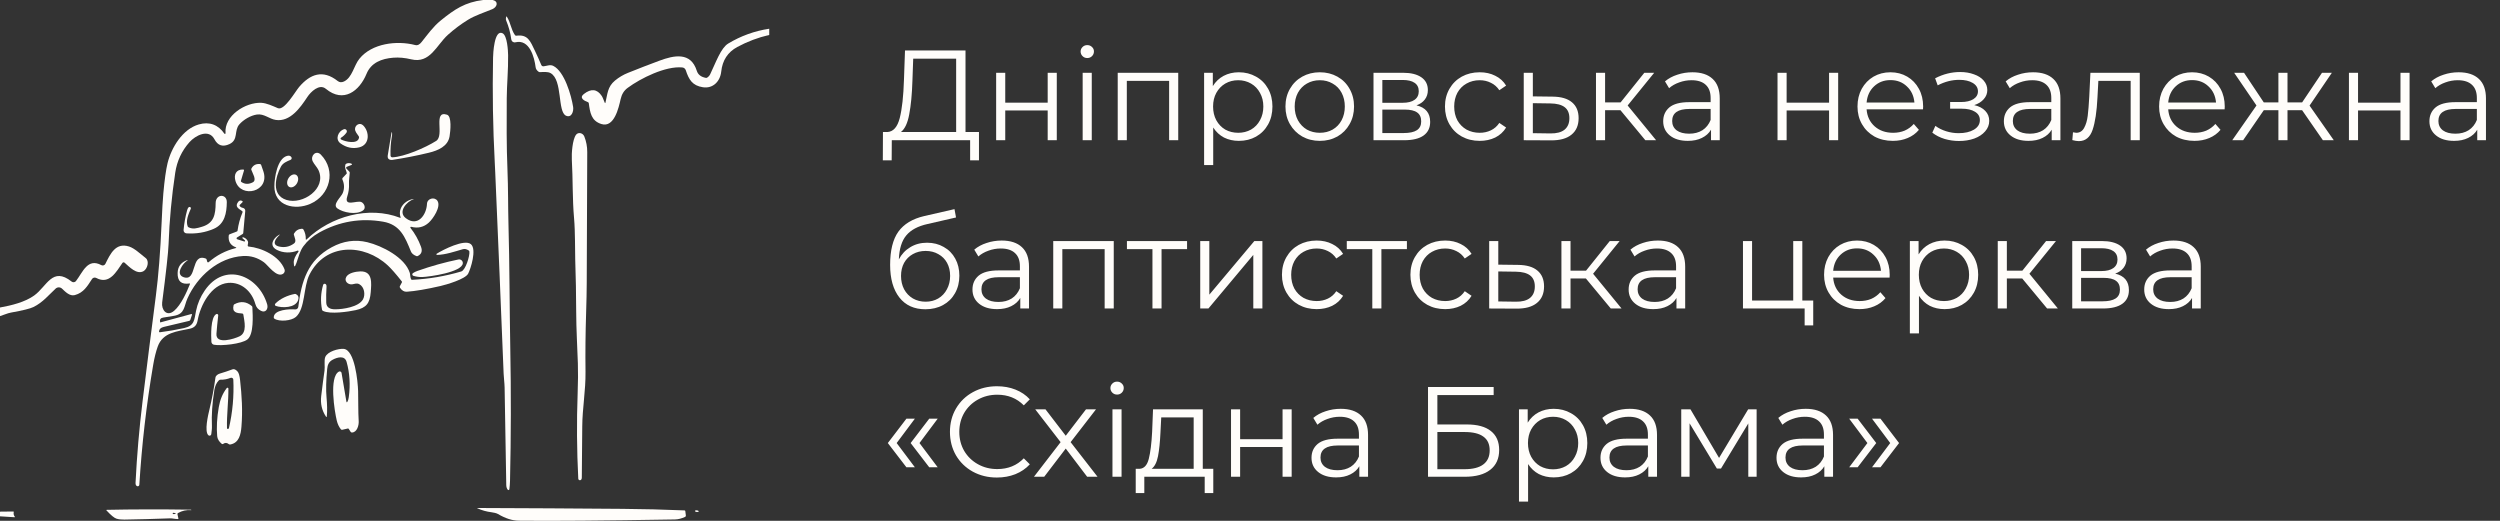 <?xml version="1.0" encoding="UTF-8"?> <svg xmlns="http://www.w3.org/2000/svg" width="624" height="130" viewBox="0 0 624 130" fill="none"><rect x="0" y="0" width="624" height="130" fill="#333333" stroke="none"/> <path d="M120.607 0H122.996C124.552 0.382 124.035 1.803 122.914 2.275C120.844 3.137 118.583 3.841 116.768 4.966C114.99 6.065 113.325 7.314 111.772 8.713C108.956 11.258 107.351 15.943 102.656 14.811C101.061 14.426 99.566 14.29 98.171 14.402C95.246 14.635 92.632 15.632 91.478 18.442C89.722 22.718 85.736 25.818 81.326 22.164C79.695 20.811 77.546 22.947 76.718 24.203C74.951 26.886 72.431 30.469 68.835 29.936C67.192 29.697 65.929 28.325 64.118 28.587C62.587 28.808 60.784 29.854 59.73 31.057C58.373 32.609 59.561 34.88 57.292 35.955C55.623 36.75 54.367 36.352 53.528 34.764C52.095 32.047 48.765 33.827 47.299 35.472C45.364 37.648 44.178 40.189 43.74 43.095C42.843 49.023 42.286 54.99 42.071 60.994C41.999 62.997 41.468 67.826 40.477 75.478C40.241 77.33 41.621 79.17 43.481 77.558C45.21 76.059 46.568 72.997 47.415 70.895C47.422 70.877 47.424 70.859 47.421 70.84C47.419 70.821 47.411 70.804 47.399 70.789C47.387 70.775 47.371 70.764 47.354 70.757C47.336 70.751 47.317 70.749 47.299 70.752C45.266 71.072 44.279 70.195 44.336 68.122C44.381 66.525 45.186 65.457 46.751 64.917C46.764 64.914 46.778 64.916 46.789 64.921C46.801 64.927 46.811 64.937 46.816 64.949C46.822 64.961 46.823 64.975 46.819 64.987C46.815 65 46.807 65.011 46.796 65.019C45.69 65.629 43.706 68.403 45.769 69.163C49.335 70.472 47.464 63.059 51.364 64.535C51.469 64.575 51.536 64.648 51.566 64.752L51.724 65.322C51.734 65.359 51.753 65.393 51.78 65.421C51.807 65.448 51.84 65.468 51.877 65.479C51.914 65.49 51.953 65.491 51.99 65.483C52.028 65.474 52.063 65.457 52.091 65.431C54.041 63.734 56.273 62.571 58.785 61.942C59.045 61.877 59.05 61.797 58.8 61.702C57.498 61.205 56.929 60.228 57.094 58.771C57.101 58.706 57.126 58.644 57.166 58.591C57.206 58.539 57.261 58.499 57.322 58.475L59.141 57.771C59.181 57.755 59.216 57.728 59.242 57.695C59.269 57.661 59.286 57.621 59.291 57.579C59.504 56 59.917 54.476 60.532 53.007C60.587 52.877 60.557 52.771 60.443 52.689C59.61 52.085 58.477 51.621 59.479 50.346C59.741 50.017 60.15 49.945 60.48 50.189C60.608 50.284 60.614 50.386 60.499 50.496L59.846 51.145C59.808 51.181 59.786 51.231 59.783 51.284C59.78 51.337 59.797 51.389 59.831 51.429C60.034 51.677 60.301 51.831 60.634 51.89C60.809 51.922 60.965 52.019 61.073 52.16C61.18 52.301 61.231 52.478 61.215 52.655L60.716 58.149C60.706 58.259 60.654 58.344 60.559 58.404L59.164 59.27C59.123 59.295 59.09 59.331 59.069 59.375C59.048 59.418 59.04 59.467 59.046 59.514C59.052 59.562 59.072 59.607 59.102 59.644C59.133 59.681 59.174 59.709 59.22 59.723L60.96 60.278C60.997 60.29 61.037 60.288 61.073 60.274C61.109 60.26 61.14 60.233 61.159 60.199C61.178 60.165 61.184 60.126 61.177 60.088C61.171 60.049 61.151 60.014 61.121 59.989L60.544 59.491C60.516 59.466 60.498 59.433 60.491 59.396C60.485 59.36 60.491 59.322 60.509 59.29C60.526 59.258 60.554 59.233 60.588 59.22C60.622 59.207 60.659 59.206 60.694 59.217C61.269 59.392 61.67 59.752 61.898 60.297C61.93 60.374 61.94 60.454 61.928 60.536L61.83 61.263C61.826 61.296 61.828 61.328 61.837 61.359C61.845 61.391 61.86 61.42 61.88 61.445C61.9 61.47 61.925 61.491 61.953 61.506C61.981 61.521 62.012 61.531 62.044 61.533C65.329 61.84 69.765 63.909 71.014 67.226C71.091 67.429 71.096 67.652 71.027 67.858C70.957 68.064 70.819 68.239 70.635 68.354C69.022 69.362 66.87 66.18 65.888 65.468C64.295 64.311 62.551 63.789 60.656 63.902C54.51 64.261 49.249 68.98 46.792 74.481C45.896 76.479 46.17 78.345 43.455 78.825C42.547 78.985 41.641 79.132 40.736 79.267C40.074 79.367 39.815 79.748 39.96 80.41C39.97 80.46 40.001 80.479 40.054 80.466L47.689 78.402C47.896 78.344 47.966 78.418 47.899 78.623L47.513 79.814C47.465 79.967 47.362 80.061 47.205 80.096C45.085 80.598 42.976 81.099 40.879 81.598C40.139 81.776 39.745 82.142 39.697 82.696C39.685 82.874 39.766 82.951 39.941 82.929C41.964 82.674 43.961 82.328 45.934 81.891C48.585 81.299 48.476 79.848 48.934 77.581C49.299 75.772 50.028 74.073 51.12 72.484C56.059 65.307 64.526 68.65 66.69 75.977C67.016 77.075 66.3 78.195 65.126 77.577C64.388 77.187 63.964 76.719 63.724 75.853C62.865 72.757 60.266 70.34 56.951 70.61C52.68 70.962 49.999 76.254 49.339 79.927C49.125 81.115 48.611 81.778 47.355 82.052C44.216 82.738 40.657 82.933 39.379 86.482C38.924 87.743 38.542 89.277 38.235 91.084C36.547 100.985 35.395 110.958 34.778 121.001C34.774 121.065 34.755 121.127 34.723 121.182C34.69 121.237 34.645 121.283 34.591 121.317C34.538 121.351 34.476 121.372 34.413 121.378C34.349 121.383 34.285 121.374 34.226 121.35C33.939 121.233 33.807 120.943 33.833 120.481C34.172 113.69 34.756 106.918 35.584 100.164C36.659 91.382 37.765 82.604 38.903 73.829C39.55 68.853 40.026 62.824 40.331 55.743C40.476 52.383 40.623 49.888 40.77 48.259C41.075 44.879 41.424 42.378 41.816 40.756C42.758 36.87 45.547 32.23 49.631 31.057C52.271 30.296 54.476 31.125 56.002 33.358C56.023 33.387 56.052 33.408 56.086 33.419C56.119 33.429 56.156 33.429 56.189 33.417C56.222 33.405 56.25 33.383 56.269 33.353C56.289 33.323 56.298 33.288 56.295 33.253C55.894 28.85 61.331 25.473 65.228 25.664C66.555 25.728 68.089 26.462 69.368 27.002C70.98 27.677 73.695 22.838 74.681 21.684C77.404 18.499 80.561 17.277 84.289 20.219C84.746 20.578 85.272 20.617 85.868 20.335C87.934 19.349 88.309 16.385 89.722 14.646C92.835 10.816 99.026 10.055 103.598 11.236C104.276 11.412 104.764 11.063 105.203 10.516C106.733 8.616 108.101 6.66 110.01 5.112C113.422 2.346 116.081 0.543 120.607 0Z" fill="#FFFDFA"></path> <path d="M135.671 16.553C136.485 16.464 137.314 16.055 138.09 16.441C140.884 17.817 142.601 23.798 143.055 26.698C143.22 27.755 142.68 29.498 141.285 28.883C139.095 27.924 140.482 19.96 137.434 18.255C136.71 17.846 135.604 17.978 134.76 18.004C134.635 18.006 134.521 17.97 134.419 17.895C133.984 17.573 133.741 17.201 133.691 16.778C133.384 14.297 132.172 9.703 128.644 10.557C128.53 10.585 128.412 10.589 128.297 10.568C128.182 10.547 128.073 10.503 127.976 10.437C127.88 10.371 127.798 10.286 127.737 10.186C127.675 10.087 127.636 9.976 127.62 9.86C127.403 8.231 126.982 6.666 126.36 5.164C126.245 4.889 126.231 4.585 126.319 4.25C126.364 4.075 126.435 4.062 126.533 4.212C127.459 5.618 127.53 7.342 128.535 8.766C128.573 8.819 128.625 8.861 128.685 8.886C128.745 8.912 128.811 8.921 128.876 8.912C131.764 8.526 132.353 10.246 133.538 12.72C134.088 13.871 134.61 15.037 135.105 16.216C135.15 16.326 135.23 16.417 135.332 16.478C135.434 16.539 135.553 16.565 135.671 16.553Z" fill="#FFFDFA"></path> <path d="M192 7.173V8.721C189.22 9.36 186.564 10.362 184.031 11.726C181.651 13.011 180.313 15.064 180.015 17.888C179.76 20.294 177.971 22.171 175.447 21.778C172.807 21.366 171.949 19.896 171.165 17.517C171.104 17.333 170.99 17.17 170.839 17.049C170.687 16.928 170.503 16.854 170.31 16.835C166.125 16.426 159.877 19.555 156.667 21.931C155.722 22.628 155.186 23.532 154.905 24.765C154.436 26.841 153.319 31.956 150.12 30.963C147.555 30.169 147.281 28.081 146.959 25.754C146.95 25.695 146.925 25.64 146.887 25.593C146.848 25.547 146.798 25.512 146.741 25.492C145.841 25.181 144.48 24.442 145.725 23.468C147.543 22.046 149.034 22.207 150.199 23.951C150.48 24.375 150.679 25.049 150.926 25.593C151.014 25.783 151.082 25.775 151.132 25.57C151.639 23.483 151.609 21.669 153.514 20.099C154.486 19.297 155.558 18.661 156.728 18.191C159.333 17.142 161.951 16.129 164.584 15.152C168.214 13.806 172.418 12.877 173.921 17.678C174.219 18.627 174.975 19.214 176.19 19.439C176.302 19.459 176.406 19.438 176.501 19.375C176.846 19.153 177.101 18.87 177.266 18.525C178.695 15.538 179.932 11.966 181.766 10.864C184.936 8.956 188.348 7.725 192 7.173Z" fill="#FFFDFA"></path> <path d="M125.445 8.305C126.607 8.893 126.806 12.618 126.825 13.773C126.878 17.374 126.499 21.347 126.484 24.521C126.458 30.499 126.405 36.135 126.664 42.439C126.851 46.891 126.802 51.842 126.911 55.81C127.2 66.162 127.174 76.501 127.365 86.853C127.573 97.908 127.551 108.964 127.301 120.02C127.284 120.734 127.227 121.437 127.132 122.13C127.126 122.173 127.107 122.214 127.078 122.247C127.048 122.28 127.01 122.304 126.967 122.315C126.924 122.326 126.879 122.325 126.837 122.31C126.795 122.296 126.758 122.27 126.731 122.234C126.494 121.925 126.371 121.53 126.364 121.05C126.241 112.945 126.104 104.841 125.951 96.739C125.929 95.581 125.749 94.329 125.708 93.299C125.038 76.552 124.339 59.804 123.611 43.057C123.576 42.213 123.536 41.367 123.491 40.52C123.031 31.813 122.89 23.102 123.067 14.387C123.086 13.492 123.334 7.237 125.445 8.305Z" fill="#FFFDFA"></path> <path d="M97.478 38.841C97.479 38.899 97.493 38.957 97.517 39.01C97.541 39.063 97.576 39.111 97.619 39.151C97.662 39.191 97.712 39.221 97.767 39.242C97.822 39.262 97.88 39.271 97.939 39.268C100.924 39.13 106.151 36.885 108.859 35.176C111.011 33.819 107.989 27.474 111.574 28.629C112.811 29.026 112.429 32.732 112.215 34.029C111.806 36.514 109.361 37.563 107.051 38.121C104.021 38.856 100.975 39.453 97.912 39.913C97.668 39.95 97.433 39.919 97.207 39.819C96.843 39.659 96.701 39.313 96.784 38.781C97.071 36.907 97.375 35.062 97.695 33.246C97.763 32.873 97.819 32.876 97.864 33.253C97.886 33.423 97.865 33.698 97.8 34.078C97.528 35.702 97.42 37.289 97.478 38.841Z" fill="#FFFDFA"></path> <path d="M85.129 34.37C85.091 34.394 85.059 34.428 85.038 34.468C85.017 34.508 85.007 34.552 85.008 34.597C85.01 34.642 85.023 34.686 85.047 34.725C85.071 34.763 85.104 34.794 85.144 34.816C86.111 35.348 89.347 36.135 89.614 34.344C89.631 34.224 89.606 34.114 89.539 34.014C89.168 33.452 88.579 32.819 88.612 32.163C88.661 31.169 89.824 30.495 90.641 31.297C92.254 32.878 92.351 36.109 89.677 36.776C88.037 37.183 86.479 36.858 85.001 35.802C83.531 34.748 84.446 32.71 85.838 32.253C85.95 32.215 86.072 32.214 86.185 32.25C86.299 32.286 86.398 32.358 86.468 32.453C86.538 32.549 86.577 32.664 86.577 32.783C86.578 32.902 86.541 33.018 86.471 33.114C86.104 33.624 85.656 34.043 85.129 34.37Z" fill="#FFFDFA"></path> <path d="M145.845 34.066C146.338 35.306 146.581 36.599 146.576 37.945C146.529 48.846 146.486 59.746 146.449 70.644C146.441 72.655 146.39 75.152 146.295 78.135C146.135 83.03 146.085 87.926 146.145 92.823C146.201 97.496 145.354 101.9 145.331 106.468C145.311 110.705 145.274 114.941 145.219 119.176C145.214 119.589 145.078 119.817 144.81 119.862C144.754 119.872 144.696 119.869 144.64 119.855C144.585 119.841 144.533 119.815 144.489 119.779C144.444 119.743 144.407 119.698 144.381 119.648C144.355 119.597 144.34 119.541 144.337 119.484C143.972 112.351 143.92 105.252 144.18 98.189C144.288 95.274 144.306 92.776 144.236 90.698C144.094 86.448 143.835 82.209 143.82 77.944C143.805 73.545 143.724 69.146 143.576 64.749C143.505 62.721 143.591 57.894 143.288 54.488C142.853 49.634 143.01 44.732 142.729 39.857C142.639 38.324 142.879 34.812 143.786 33.628C144.326 32.923 145.481 33.152 145.845 34.066Z" fill="#FFFDFA"></path> <path d="M71.471 49.893C75.551 51.197 81.574 47.082 79.511 42.506C79.177 41.76 78.371 40.958 78.041 40.243C77.407 38.86 78.9 37.376 80.085 38.594C83.978 42.585 82.388 48.735 77.434 50.89C73.657 52.531 68.445 51.474 68.483 46.479C68.498 44.406 69.191 39.617 71.618 38.92C72.132 38.772 72.504 38.873 72.731 39.223C72.768 39.28 72.792 39.344 72.801 39.411C72.81 39.478 72.804 39.547 72.784 39.611C72.763 39.676 72.729 39.736 72.683 39.786C72.637 39.836 72.58 39.875 72.517 39.902C71.576 40.295 70.612 40.666 70.11 41.607C68.767 44.136 67.635 48.671 71.471 49.893Z" fill="#FFFDFA"></path> <path d="M86.464 42.068L87.188 42.84C87.225 42.88 87.254 42.928 87.273 42.98C87.292 43.032 87.3 43.088 87.296 43.143C87.255 44.084 87.06 44.882 87.109 45.845C87.166 46.92 87.025 47.972 86.685 49.001C85.77 51.759 89.066 49.949 90.184 50.429C90.915 50.744 91.425 51.939 90.626 52.513C88.931 53.723 85.601 53.052 84.199 52.01C82.89 51.04 85.147 49.181 85.549 48.191C86.001 47.075 85.97 45.938 85.455 44.781C85.427 44.72 85.418 44.653 85.43 44.586C85.441 44.52 85.472 44.459 85.519 44.41L86.501 43.364C86.523 43.341 86.54 43.313 86.549 43.282C86.558 43.25 86.56 43.217 86.554 43.185C86.385 42.308 85.991 42.169 86.194 41.15C86.206 41.084 86.235 41.022 86.277 40.969C86.319 40.917 86.373 40.876 86.434 40.85C86.889 40.652 87.34 40.666 87.787 40.891C87.81 40.903 87.829 40.921 87.841 40.943C87.854 40.965 87.86 40.991 87.859 41.016C87.858 41.042 87.849 41.066 87.835 41.087C87.82 41.108 87.8 41.125 87.776 41.135L86.554 41.641C86.514 41.657 86.479 41.683 86.452 41.716C86.425 41.749 86.406 41.789 86.397 41.831C86.388 41.873 86.39 41.916 86.401 41.957C86.413 41.999 86.434 42.036 86.464 42.068Z" fill="#FFFDFA"></path> <path d="M60.251 45.429C61.126 46.012 62.075 46.037 63.097 45.504C64.185 44.938 62.996 43.207 62.734 42.386C62.715 42.328 62.708 42.267 62.714 42.208C62.72 42.148 62.738 42.09 62.767 42.038C63.22 41.216 63.93 40.851 64.897 40.944C64.961 40.949 65.021 40.973 65.071 41.011C65.122 41.05 65.16 41.102 65.183 41.161C65.308 41.501 65.489 42.023 65.726 42.727C67.474 47.899 60.127 49.627 58.781 45.197C58.309 43.642 58.871 42.251 60.716 42.308C60.747 42.309 60.776 42.317 60.803 42.331C60.83 42.345 60.853 42.365 60.871 42.39C60.888 42.415 60.9 42.443 60.905 42.473C60.91 42.503 60.909 42.533 60.9 42.562L60.139 45.115C60.099 45.247 60.136 45.352 60.251 45.429Z" fill="#FFFDFA"></path> <path d="M71.978 44.524C71.495 45.35 71.582 46.299 72.172 46.643C72.762 46.988 73.632 46.598 74.115 45.772C74.597 44.947 74.51 43.998 73.92 43.653C73.33 43.309 72.46 43.699 71.978 44.524Z" fill="#FFFDFA"></path> <path d="M47.074 56.736C48.203 57.283 49.102 56.98 50.381 56.609C53.449 55.713 53.794 53.502 53.828 50.672C53.858 48.33 56.633 48.326 56.61 50.455C56.584 53.135 56.111 55.912 53.374 57.103C51.251 58.025 48.972 58.406 46.538 58.246C46.435 58.24 46.336 58.213 46.244 58.167C46.153 58.122 46.071 58.058 46.005 57.981C45.938 57.903 45.887 57.813 45.856 57.716C45.824 57.619 45.813 57.516 45.821 57.414C45.961 55.783 46.259 54.125 46.714 52.441C46.819 52.054 46.969 51.803 47.164 51.688C47.223 51.655 47.291 51.641 47.358 51.648C47.425 51.656 47.489 51.684 47.54 51.728C47.59 51.773 47.626 51.833 47.641 51.899C47.656 51.965 47.651 52.034 47.625 52.097C47.047 53.465 46.324 55.065 46.834 56.47C46.877 56.586 46.963 56.681 47.074 56.736Z" fill="#FFFDFA"></path> <path d="M99.998 54.252C99.195 52.01 101.085 49.934 103.241 49.664C103.247 49.663 103.253 49.665 103.258 49.668C103.263 49.672 103.267 49.677 103.268 49.683C103.268 49.689 103.267 49.695 103.264 49.7C103.26 49.705 103.255 49.708 103.249 49.709C101.554 50.271 99.203 52.872 101.295 54.458C104.314 56.744 106.463 53.588 106.575 50.879C106.635 49.488 108.51 49.068 109.192 50.136C110.126 51.602 108.105 54.578 107.051 55.548C105.809 56.693 104.336 57.047 102.634 56.612C102.598 56.603 102.561 56.605 102.527 56.619C102.493 56.632 102.464 56.656 102.444 56.687C102.425 56.718 102.415 56.754 102.418 56.791C102.42 56.827 102.434 56.862 102.458 56.89C103.565 58.286 104.439 59.849 105.079 61.578C105.486 62.675 105.212 63.452 104.257 63.909C104.208 63.934 104.154 63.948 104.098 63.95C104.043 63.952 103.987 63.942 103.935 63.92C103.223 63.646 102.766 63.262 102.566 62.77C101.104 59.18 99.907 56.069 95.614 55.331C90.004 54.366 84.701 55.265 79.706 58.025C78.099 58.912 76.774 60.057 75.731 61.458C74.854 62.639 74.49 64.213 73.991 65.633C73.576 66.812 73.353 66.778 73.32 65.528C73.3 64.774 73.688 63.876 74.483 62.834C74.507 62.801 74.519 62.761 74.519 62.72C74.519 62.679 74.505 62.64 74.48 62.608C74.455 62.575 74.42 62.552 74.38 62.542C74.341 62.531 74.299 62.534 74.261 62.549C72.63 63.223 70.646 63.171 69.086 62.361C67.069 61.312 68.198 59.457 69.596 58.644C69.956 58.436 69.984 58.473 69.679 58.752C68.876 59.495 67.657 61.057 69.645 61.533C71 61.855 72.246 61.602 73.384 60.773C74.093 60.259 73.493 59.236 73.35 58.58C73.328 58.473 73.344 58.371 73.399 58.276C73.841 57.539 74.493 57.143 75.353 57.089C75.434 57.084 75.516 57.103 75.587 57.142C75.659 57.182 75.718 57.242 75.757 57.313C76.155 58.043 76.344 58.821 76.324 59.648C76.319 59.858 76.392 59.891 76.545 59.746C82.56 53.978 92.051 51.321 99.877 54.368C99.894 54.374 99.913 54.375 99.93 54.371C99.948 54.367 99.964 54.359 99.977 54.347C99.989 54.334 99.998 54.319 100.002 54.302C100.005 54.285 100.004 54.268 99.998 54.252Z" fill="#FFFDFA"></path> <path d="M100.283 70.232C98.838 68.398 97.683 67.079 96.817 66.274C90.832 60.709 81.251 60.589 77.231 68.579C75.701 71.622 76.226 76.992 73.871 79.095C72.746 80.099 69.739 80.358 68.494 79.545C68.384 79.475 68.329 79.375 68.329 79.245C68.306 77.221 72.42 77.124 73.672 77.228C73.859 77.243 74.044 77.186 74.189 77.068C74.335 76.95 74.429 76.781 74.453 76.595C75.244 70.157 76.781 64.981 82.781 61.717C85.684 60.138 88.654 59.718 91.691 60.458C95.291 61.331 101.1 64.232 102.292 68.14C102.401 68.5 102.368 69.194 102.589 69.673C102.644 69.793 102.736 69.849 102.866 69.842C107.044 69.637 111.131 68.942 115.129 67.758C116.224 67.432 117.3 63.797 117.158 62.8C117.138 62.675 117.075 62.578 116.97 62.508C116.465 62.168 115.973 62.068 115.493 62.208C113.509 62.789 111.154 63.587 109.087 63.628C109.053 63.629 109.019 63.618 108.99 63.597C108.962 63.576 108.942 63.547 108.931 63.514C108.921 63.48 108.922 63.445 108.934 63.412C108.946 63.379 108.968 63.351 108.998 63.332C110.576 62.328 115.98 59.584 117.551 60.96C119.032 62.26 117.484 67.11 116.846 68.32C116.13 69.669 111.454 71.041 109.969 71.382C106.446 72.194 103.635 72.671 101.535 72.814C100.87 72.859 100.304 72.525 99.836 71.813C99.751 71.683 99.745 71.551 99.817 71.416L100.309 70.494C100.356 70.401 100.348 70.314 100.283 70.232Z" fill="#FFFDFA"></path> <path d="M0 78.904V76.753C2.895 76.232 6.229 75.411 8.531 73.758C11.73 71.457 13.065 66.469 17.876 70.28C17.956 70.344 18.048 70.39 18.146 70.418C18.245 70.446 18.347 70.454 18.448 70.441C18.55 70.429 18.647 70.397 18.736 70.347C18.824 70.297 18.902 70.23 18.964 70.149C20.67 67.945 21.836 64.318 25.294 66.177C25.381 66.224 25.477 66.252 25.576 66.261C25.675 66.27 25.775 66.259 25.869 66.229C25.964 66.198 26.051 66.149 26.126 66.084C26.201 66.019 26.263 65.94 26.306 65.851C27.54 63.347 28.875 60.48 32.194 61.522C33.626 61.975 35.04 63.403 36.345 64.393C37.354 65.157 36.791 67.121 35.839 67.672C34.136 68.661 32.197 66.525 31.095 65.566C31.057 65.532 31.012 65.507 30.963 65.492C30.915 65.477 30.863 65.472 30.813 65.478C30.762 65.484 30.713 65.501 30.67 65.527C30.626 65.553 30.588 65.588 30.559 65.629C29.032 67.814 27.308 71.138 24.026 69.377C23.847 69.281 23.639 69.255 23.441 69.306C23.244 69.357 23.073 69.48 22.961 69.651C21.81 71.416 20.872 73.069 18.664 73.657C17.381 73.998 16.267 72.784 15.469 72.038C15.256 71.838 14.974 71.726 14.681 71.725C14.388 71.725 14.105 71.835 13.89 72.034C12.131 73.661 10.706 75.467 8.351 76.633C7.554 77.03 5.696 77.49 2.779 78.012C1.815 78.184 0.949 78.619 0 78.904Z" fill="#FFFDFA"></path> <path d="M104.224 67.608C107.636 66.406 111.039 65.458 114.431 64.764C114.568 64.736 114.71 64.74 114.846 64.775C114.981 64.811 115.106 64.878 115.211 64.97C115.317 65.062 115.399 65.177 115.453 65.307C115.506 65.436 115.529 65.576 115.519 65.716C115.357 67.953 107.107 69.089 105.394 69.148C104.679 69.174 103.939 69.074 103.174 68.849C103.105 68.828 103.044 68.789 102.997 68.735C102.95 68.681 102.919 68.616 102.908 68.545C102.896 68.475 102.905 68.403 102.933 68.338C102.961 68.273 103.006 68.218 103.065 68.178C103.395 67.953 103.781 67.763 104.224 67.608Z" fill="#FFFDFA"></path> <path d="M81.427 75.512C81.461 76.798 82.433 77.199 83.629 77.202C85.582 77.206 89.528 76.64 90.604 74.721C91.237 73.59 90.971 71.596 89.659 70.925C89.047 70.61 88.575 70.861 87.926 70.962C86.865 71.127 85.804 70.142 86.449 69.077C87.037 68.11 88.774 67.784 89.903 67.743C93.079 67.631 92.711 70.696 92.535 72.934C92.321 75.658 91.459 76.831 88.785 77.408C87.045 77.787 82.406 78.51 80.614 77.6C80.484 77.532 80.405 77.428 80.377 77.288C79.968 75.192 80.061 73.13 80.659 71.101C80.674 71.049 80.7 71.001 80.735 70.96C80.77 70.919 80.814 70.886 80.863 70.863C80.913 70.84 80.966 70.827 81.021 70.826C81.076 70.825 81.13 70.836 81.18 70.858C81.418 70.957 81.524 71.198 81.499 71.581C81.414 72.89 81.39 74.2 81.427 75.512Z" fill="#FFFDFA"></path> <path d="M68.715 75.789C69.964 74.519 71.786 73.721 73.552 73.372C73.67 73.35 73.782 73.367 73.89 73.425C74.455 73.722 74.634 74.205 74.426 74.875C73.789 76.91 70.35 76.903 68.846 76.359C68.792 76.339 68.743 76.306 68.704 76.262C68.666 76.219 68.639 76.166 68.626 76.11C68.613 76.053 68.614 75.994 68.63 75.938C68.645 75.882 68.675 75.831 68.715 75.789Z" fill="#FFFDFA"></path> <path d="M60.465 78.252C59.111 78.154 57.877 78.034 58.297 76.209C58.31 76.154 58.335 76.102 58.369 76.056C58.403 76.011 58.447 75.974 58.496 75.947C60.059 75.105 61.511 75.254 62.854 76.393C62.895 76.427 62.929 76.47 62.953 76.518C62.977 76.567 62.99 76.62 62.992 76.674C63.101 78.881 63.367 83.401 61.778 84.705C60.356 85.874 55.151 86.38 53.404 86.047C53.232 86.014 53.077 85.925 52.961 85.794C52.846 85.663 52.777 85.498 52.766 85.323C52.68 83.959 52.508 79.166 53.985 78.398C54.039 78.37 54.099 78.358 54.159 78.362C54.219 78.366 54.277 78.386 54.327 78.42C54.376 78.454 54.416 78.501 54.441 78.556C54.466 78.611 54.475 78.671 54.469 78.731C54.279 80.365 54.131 81.889 54.026 83.303C53.812 86.122 58.549 84.552 59.786 83.948C61.755 82.993 60.986 80.167 60.739 78.507C60.73 78.439 60.697 78.378 60.648 78.331C60.598 78.285 60.533 78.257 60.465 78.252Z" fill="#FFFDFA"></path> <path d="M86.741 100.228C86.889 99.956 86.994 99.588 87.056 99.126C87.474 96.036 87.291 93.103 86.509 90.327C86.044 88.67 84.248 89.135 83.021 89.794C82.058 90.312 81.757 91.08 81.664 92.099C81.389 94.985 81.334 97.327 81.499 99.126C81.671 101.005 81.696 102.594 81.574 103.893C81.551 104.136 81.474 104.156 81.341 103.953C80.336 102.444 79.948 100.74 80.175 98.841C80.483 96.263 80.756 94.161 80.996 92.534C81.139 91.575 80.865 89.922 81.176 89.135C81.743 87.7 84.502 86.991 85.74 87.074C88.575 87.254 89.317 95.289 89.385 97.631C89.456 100.127 89.377 102.645 89.531 105.138C89.591 106.127 89.134 107.915 87.855 107.956C87.705 107.961 87.59 107.901 87.51 107.776L87.037 107.038C87.016 107.004 86.984 106.977 86.946 106.962C86.909 106.946 86.867 106.943 86.828 106.951L85.425 107.274C85.363 107.288 85.299 107.285 85.238 107.264C85.178 107.242 85.124 107.204 85.084 107.154C84.606 106.554 84.265 105.83 84.06 104.98C83.516 102.72 82.088 94.093 84.593 92.751C84.656 92.718 84.726 92.7 84.797 92.698C84.868 92.697 84.939 92.713 85.003 92.744C85.067 92.776 85.123 92.822 85.166 92.879C85.209 92.937 85.237 93.003 85.249 93.074L86.449 100.179C86.499 100.479 86.596 100.495 86.741 100.228Z" fill="#FFFDFA"></path> <path d="M56.981 107.038C57.021 107.024 57.057 107 57.085 106.969C57.114 106.937 57.133 106.899 57.142 106.858C58.06 102.873 58.425 98.84 58.237 94.76C58.234 94.679 58.211 94.6 58.17 94.53C58.13 94.46 58.073 94.4 58.005 94.356C57.936 94.313 57.858 94.286 57.777 94.279C57.697 94.271 57.615 94.284 57.54 94.314C56.73 94.641 55.89 94.795 55.02 94.775C54.947 94.774 54.874 94.788 54.806 94.815C54.739 94.843 54.677 94.884 54.626 94.936C54.044 95.528 53.67 96.332 53.505 97.346C52.977 100.602 52.774 103.582 52.894 106.288C52.924 106.989 52.819 107.686 52.736 108.372C52.727 108.451 52.695 108.526 52.646 108.588C52.597 108.651 52.531 108.699 52.456 108.727C52.382 108.754 52.301 108.761 52.223 108.746C52.144 108.731 52.072 108.695 52.013 108.642C50.959 107.675 51.96 103.537 52.271 102.229C52.904 99.599 53.405 96.94 53.775 94.254C53.843 93.752 54.375 93.389 54.885 93.239C55.945 92.926 56.991 92.577 58.024 92.189C58.419 92.042 58.841 92.221 59.291 92.725C59.596 93.067 59.806 93.771 59.921 94.835C60.352 98.77 60.6 102.458 60.263 106.528C60.105 108.424 59.674 110.549 57.48 110.943C57.33 110.97 57.196 110.935 57.079 110.838C56.626 110.471 56.16 110.461 55.68 110.808C55.633 110.841 55.576 110.858 55.519 110.856C55.461 110.854 55.406 110.833 55.361 110.797C54.656 110.204 54.273 109.562 54.21 108.87C54.017 106.689 54.15 104.273 54.608 101.622C54.922 99.797 55.541 98.242 56.599 96.859C56.628 96.822 56.668 96.794 56.714 96.781C56.759 96.767 56.807 96.768 56.852 96.784C56.897 96.799 56.936 96.828 56.964 96.866C56.992 96.904 57.007 96.95 57.008 96.998C57.034 100.284 56.572 103.534 56.655 106.805C56.663 107.04 56.771 107.118 56.981 107.038Z" fill="#FFFDFA"></path> <path d="M124.286 128.294C123.922 128.081 123.214 127.923 122.681 127.86C121.441 127.71 120.254 127.374 119.119 126.852C119.113 126.849 119.109 126.844 119.106 126.838C119.103 126.832 119.102 126.826 119.104 126.819C119.105 126.813 119.108 126.807 119.113 126.803C119.118 126.799 119.124 126.796 119.13 126.795C131.195 126.838 143.266 126.909 155.344 127.009C160.519 127.052 165.691 127.18 170.861 127.395C170.976 127.4 171.04 127.459 171.053 127.571L171.191 128.684C171.199 128.752 171.185 128.82 171.152 128.879C171.119 128.938 171.069 128.986 171.007 129.014C170.112 129.426 169.266 129.64 168.469 129.655C150.574 129.957 137.572 130.061 129.465 129.966C127.86 129.946 126.134 129.389 124.286 128.294Z" fill="#FFFDFA"></path> <path d="M44.295 128.354L44.528 129.411C44.55 129.509 44.511 129.557 44.411 129.557C43.733 129.569 43.046 129.355 42.42 129.381C38.625 129.524 34.829 129.626 31.031 129.689C30.271 129.701 29.619 129.625 29.074 129.46C28.536 129.3 27.705 128.616 26.58 127.406C26.49 127.309 26.511 127.259 26.644 127.256C33.016 127.119 40.001 127.105 47.599 127.215C47.669 127.215 47.716 127.236 47.741 127.279C47.745 127.286 47.747 127.293 47.746 127.301C47.746 127.309 47.744 127.316 47.74 127.322C47.736 127.329 47.731 127.334 47.724 127.336C47.718 127.339 47.711 127.34 47.704 127.339C46.526 127.236 45.434 127.477 44.426 128.062C44.311 128.13 44.267 128.227 44.295 128.354ZM43.763 128.066L43.264 127.995C43.225 127.992 43.188 128.004 43.157 128.028C43.127 128.052 43.107 128.086 43.1 128.123C43.093 128.161 43.1 128.2 43.12 128.233C43.14 128.266 43.171 128.29 43.208 128.302C43.405 128.344 43.599 128.318 43.789 128.223C43.949 128.143 43.94 128.091 43.763 128.066Z" fill="#FFFDFA"></path> <path d="M173.905 127.795C174.162 127.824 174.381 127.755 174.394 127.64C174.408 127.525 174.21 127.407 173.953 127.378C173.696 127.348 173.476 127.417 173.463 127.532C173.45 127.647 173.647 127.765 173.905 127.795Z" fill="#FFFDFA"></path> <path d="M0 128.875V127.706L3.296 127.669C3.411 127.669 3.456 127.725 3.431 127.837C3.344 128.247 3.426 128.617 3.679 128.947C3.766 129.059 3.739 129.11 3.596 129.1L0 128.875Z" fill="#FFFDFA"></path> <path d="M244.352 32.952V40.024H242.144V35H222.592L222.56 40.024H220.352L220.384 32.952H221.504C222.976 32.867 224 31.704 224.576 29.464C225.152 27.203 225.504 24.003 225.632 19.864L225.888 12.6H240.992V32.952H244.352ZM227.744 20.088C227.637 23.501 227.371 26.317 226.944 28.536C226.539 30.733 225.845 32.205 224.864 32.952H238.656V14.648H227.936L227.744 20.088ZM248.638 18.168H250.91V25.624H261.502V18.168H263.774V35H261.502V27.576H250.91V35H248.638V18.168ZM270.232 18.168H272.504V35H270.232V18.168ZM271.384 14.488C270.915 14.488 270.52 14.328 270.2 14.008C269.88 13.688 269.72 13.304 269.72 12.856C269.72 12.429 269.88 12.056 270.2 11.736C270.52 11.416 270.915 11.256 271.384 11.256C271.853 11.256 272.248 11.416 272.568 11.736C272.888 12.035 273.048 12.397 273.048 12.824C273.048 13.293 272.888 13.688 272.568 14.008C272.248 14.328 271.853 14.488 271.384 14.488ZM294.086 18.168V35H291.814V20.184H281.254V35H278.982V18.168H294.086ZM309.217 18.04C310.795 18.04 312.225 18.403 313.505 19.128C314.785 19.832 315.787 20.835 316.513 22.136C317.238 23.437 317.601 24.92 317.601 26.584C317.601 28.269 317.238 29.763 316.513 31.064C315.787 32.365 314.785 33.379 313.505 34.104C312.246 34.808 310.817 35.16 309.217 35.16C307.851 35.16 306.614 34.883 305.505 34.328C304.417 33.752 303.521 32.92 302.817 31.832V41.208H300.545V18.168H302.721V21.496C303.403 20.387 304.299 19.533 305.409 18.936C306.539 18.339 307.809 18.04 309.217 18.04ZM309.057 33.144C310.23 33.144 311.297 32.877 312.257 32.344C313.217 31.789 313.963 31.011 314.497 30.008C315.051 29.005 315.329 27.864 315.329 26.584C315.329 25.304 315.051 24.173 314.497 23.192C313.963 22.189 313.217 21.411 312.257 20.856C311.297 20.301 310.23 20.024 309.057 20.024C307.862 20.024 306.785 20.301 305.825 20.856C304.886 21.411 304.139 22.189 303.585 23.192C303.051 24.173 302.785 25.304 302.785 26.584C302.785 27.864 303.051 29.005 303.585 30.008C304.139 31.011 304.886 31.789 305.825 32.344C306.785 32.877 307.862 33.144 309.057 33.144ZM329.426 35.16C327.805 35.16 326.343 34.797 325.042 34.072C323.741 33.325 322.717 32.301 321.97 31C321.223 29.699 320.85 28.227 320.85 26.584C320.85 24.941 321.223 23.469 321.97 22.168C322.717 20.867 323.741 19.853 325.042 19.128C326.343 18.403 327.805 18.04 329.426 18.04C331.047 18.04 332.509 18.403 333.81 19.128C335.111 19.853 336.125 20.867 336.85 22.168C337.597 23.469 337.97 24.941 337.97 26.584C337.97 28.227 337.597 29.699 336.85 31C336.125 32.301 335.111 33.325 333.81 34.072C332.509 34.797 331.047 35.16 329.426 35.16ZM329.426 33.144C330.621 33.144 331.687 32.877 332.626 32.344C333.586 31.789 334.333 31.011 334.866 30.008C335.399 29.005 335.666 27.864 335.666 26.584C335.666 25.304 335.399 24.163 334.866 23.16C334.333 22.157 333.586 21.389 332.626 20.856C331.687 20.301 330.621 20.024 329.426 20.024C328.231 20.024 327.154 20.301 326.194 20.856C325.255 21.389 324.509 22.157 323.954 23.16C323.421 24.163 323.154 25.304 323.154 26.584C323.154 27.864 323.421 29.005 323.954 30.008C324.509 31.011 325.255 31.789 326.194 32.344C327.154 32.877 328.231 33.144 329.426 33.144ZM353.546 26.296C355.828 26.829 356.97 28.205 356.97 30.424C356.97 31.896 356.426 33.027 355.338 33.816C354.25 34.605 352.628 35 350.474 35H342.826V18.168H350.25C352.17 18.168 353.674 18.541 354.762 19.288C355.85 20.035 356.394 21.101 356.394 22.488C356.394 23.405 356.138 24.195 355.626 24.856C355.135 25.496 354.442 25.976 353.546 26.296ZM345.034 25.656H350.09C351.391 25.656 352.383 25.411 353.066 24.92C353.77 24.429 354.122 23.715 354.122 22.776C354.122 21.837 353.77 21.133 353.066 20.664C352.383 20.195 351.391 19.96 350.09 19.96H345.034V25.656ZM350.378 33.208C351.828 33.208 352.916 32.973 353.642 32.504C354.367 32.035 354.73 31.299 354.73 30.296C354.73 29.293 354.399 28.557 353.738 28.088C353.076 27.597 352.031 27.352 350.602 27.352H345.034V33.208H350.378ZM369.335 35.16C367.671 35.16 366.177 34.797 364.855 34.072C363.553 33.347 362.529 32.333 361.783 31.032C361.036 29.709 360.663 28.227 360.663 26.584C360.663 24.941 361.036 23.469 361.783 22.168C362.529 20.867 363.553 19.853 364.855 19.128C366.177 18.403 367.671 18.04 369.335 18.04C370.785 18.04 372.076 18.328 373.207 18.904C374.359 19.459 375.265 20.28 375.927 21.368L374.231 22.52C373.676 21.688 372.972 21.069 372.119 20.664C371.265 20.237 370.337 20.024 369.335 20.024C368.119 20.024 367.02 20.301 366.039 20.856C365.079 21.389 364.321 22.157 363.766 23.16C363.233 24.163 362.967 25.304 362.967 26.584C362.967 27.885 363.233 29.037 363.766 30.04C364.321 31.021 365.079 31.789 366.039 32.344C367.02 32.877 368.119 33.144 369.335 33.144C370.337 33.144 371.265 32.941 372.119 32.536C372.972 32.131 373.676 31.512 374.231 30.68L375.927 31.832C375.265 32.92 374.359 33.752 373.207 34.328C372.055 34.883 370.764 35.16 369.335 35.16ZM387.558 24.12C389.67 24.141 391.27 24.611 392.358 25.528C393.467 26.445 394.022 27.768 394.022 29.496C394.022 31.288 393.424 32.664 392.23 33.624C391.056 34.584 389.35 35.053 387.11 35.032L380.326 35V18.168H382.598V24.056L387.558 24.12ZM386.982 33.304C388.539 33.325 389.712 33.016 390.502 32.376C391.312 31.715 391.718 30.755 391.718 29.496C391.718 28.259 391.323 27.341 390.534 26.744C389.744 26.147 388.56 25.837 386.982 25.816L382.598 25.752V33.24L386.982 33.304ZM404.469 27.512H400.629V35H398.357V18.168H400.629V25.56H404.501L410.421 18.168H412.885L406.261 26.328L413.365 35H410.677L404.469 27.512ZM422.43 18.04C424.628 18.04 426.313 18.595 427.486 19.704C428.66 20.792 429.246 22.413 429.246 24.568V35H427.07V32.376C426.558 33.251 425.801 33.933 424.798 34.424C423.817 34.915 422.644 35.16 421.278 35.16C419.401 35.16 417.908 34.712 416.798 33.816C415.689 32.92 415.134 31.736 415.134 30.264C415.134 28.835 415.646 27.683 416.67 26.808C417.716 25.933 419.369 25.496 421.63 25.496H426.974V24.472C426.974 23.021 426.569 21.923 425.758 21.176C424.948 20.408 423.764 20.024 422.206 20.024C421.14 20.024 420.116 20.205 419.134 20.568C418.153 20.909 417.31 21.389 416.606 22.008L415.582 20.312C416.436 19.587 417.46 19.032 418.654 18.648C419.849 18.243 421.108 18.04 422.43 18.04ZM421.63 33.368C422.91 33.368 424.009 33.08 424.926 32.504C425.844 31.907 426.526 31.053 426.974 29.944V27.192H421.694C418.814 27.192 417.374 28.195 417.374 30.2C417.374 31.181 417.748 31.96 418.494 32.536C419.241 33.091 420.286 33.368 421.63 33.368ZM443.67 18.168H445.942V25.624H456.534V18.168H458.806V35H456.534V27.576H445.942V35H443.67V18.168ZM479.983 27.288H465.903C466.031 29.037 466.703 30.456 467.919 31.544C469.135 32.611 470.671 33.144 472.527 33.144C473.573 33.144 474.533 32.963 475.407 32.6C476.282 32.216 477.039 31.661 477.679 30.936L478.959 32.408C478.213 33.304 477.274 33.987 476.143 34.456C475.034 34.925 473.807 35.16 472.463 35.16C470.735 35.16 469.199 34.797 467.855 34.072C466.533 33.325 465.498 32.301 464.751 31C464.005 29.699 463.631 28.227 463.631 26.584C463.631 24.941 463.983 23.469 464.687 22.168C465.413 20.867 466.394 19.853 467.631 19.128C468.89 18.403 470.298 18.04 471.855 18.04C473.413 18.04 474.81 18.403 476.047 19.128C477.285 19.853 478.255 20.867 478.959 22.168C479.663 23.448 480.015 24.92 480.015 26.584L479.983 27.288ZM471.855 19.992C470.234 19.992 468.869 20.515 467.759 21.56C466.671 22.584 466.053 23.928 465.903 25.592H477.839C477.69 23.928 477.061 22.584 475.951 21.56C474.863 20.515 473.498 19.992 471.855 19.992ZM492.768 26.232C493.962 26.509 494.88 26.989 495.52 27.672C496.181 28.355 496.512 29.187 496.512 30.168C496.512 31.149 496.17 32.024 495.488 32.792C494.826 33.56 493.92 34.157 492.768 34.584C491.616 34.989 490.346 35.192 488.96 35.192C487.744 35.192 486.549 35.021 485.376 34.68C484.202 34.317 483.178 33.795 482.304 33.112L483.072 31.416C483.84 31.992 484.736 32.44 485.76 32.76C486.784 33.08 487.818 33.24 488.864 33.24C490.421 33.24 491.69 32.952 492.672 32.376C493.674 31.779 494.176 30.979 494.176 29.976C494.176 29.08 493.77 28.387 492.96 27.896C492.149 27.384 491.04 27.128 489.632 27.128H486.752V25.464H489.504C490.762 25.464 491.776 25.229 492.544 24.76C493.312 24.269 493.696 23.619 493.696 22.808C493.696 21.912 493.258 21.208 492.384 20.696C491.53 20.184 490.41 19.928 489.024 19.928C487.21 19.928 485.418 20.387 483.648 21.304L483.008 19.544C485.013 18.499 487.093 17.976 489.248 17.976C490.528 17.976 491.68 18.168 492.704 18.552C493.749 18.915 494.56 19.437 495.136 20.12C495.733 20.803 496.032 21.592 496.032 22.488C496.032 23.341 495.733 24.099 495.136 24.76C494.56 25.421 493.77 25.912 492.768 26.232ZM507.462 18.04C509.659 18.04 511.344 18.595 512.518 19.704C513.691 20.792 514.278 22.413 514.278 24.568V35H512.102V32.376C511.59 33.251 510.832 33.933 509.83 34.424C508.848 34.915 507.675 35.16 506.31 35.16C504.432 35.16 502.939 34.712 501.83 33.816C500.72 32.92 500.166 31.736 500.166 30.264C500.166 28.835 500.678 27.683 501.702 26.808C502.747 25.933 504.4 25.496 506.661 25.496H512.006V24.472C512.006 23.021 511.6 21.923 510.79 21.176C509.979 20.408 508.795 20.024 507.238 20.024C506.171 20.024 505.147 20.205 504.166 20.568C503.184 20.909 502.342 21.389 501.638 22.008L500.614 20.312C501.467 19.587 502.491 19.032 503.686 18.648C504.88 18.243 506.139 18.04 507.462 18.04ZM506.661 33.368C507.942 33.368 509.04 33.08 509.958 32.504C510.875 31.907 511.558 31.053 512.006 29.944V27.192H506.726C503.846 27.192 502.406 28.195 502.406 30.2C502.406 31.181 502.779 31.96 503.526 32.536C504.272 33.091 505.318 33.368 506.661 33.368ZM534.086 18.168V35H531.814V20.184H523.75L523.526 24.344C523.355 27.843 522.95 30.531 522.31 32.408C521.67 34.285 520.528 35.224 518.886 35.224C518.438 35.224 517.894 35.139 517.254 34.968L517.414 33.016C517.798 33.101 518.064 33.144 518.214 33.144C519.088 33.144 519.75 32.739 520.198 31.928C520.646 31.117 520.944 30.115 521.094 28.92C521.243 27.725 521.371 26.147 521.478 24.184L521.766 18.168H534.086ZM555.265 27.288H541.185C541.313 29.037 541.985 30.456 543.201 31.544C544.417 32.611 545.953 33.144 547.809 33.144C548.854 33.144 549.814 32.963 550.689 32.6C551.563 32.216 552.321 31.661 552.961 30.936L554.241 32.408C553.494 33.304 552.555 33.987 551.425 34.456C550.315 34.925 549.089 35.16 547.745 35.16C546.017 35.16 544.481 34.797 543.137 34.072C541.814 33.325 540.779 32.301 540.033 31C539.286 29.699 538.913 28.227 538.913 26.584C538.913 24.941 539.265 23.469 539.969 22.168C540.694 20.867 541.675 19.853 542.913 19.128C544.171 18.403 545.579 18.04 547.137 18.04C548.694 18.04 550.091 18.403 551.329 19.128C552.566 19.853 553.537 20.867 554.241 22.168C554.945 23.448 555.297 24.92 555.297 26.584L555.265 27.288ZM547.137 19.992C545.515 19.992 544.15 20.515 543.041 21.56C541.953 22.584 541.334 23.928 541.185 25.592H553.121C552.971 23.928 552.342 22.584 551.233 21.56C550.145 20.515 548.779 19.992 547.137 19.992ZM574.609 27.512H570.961V35H568.689V27.512H565.041L559.889 35H557.169L563.217 26.328L557.649 18.168H560.113L565.041 25.56H568.689V18.168H570.961V25.56H574.609L579.569 18.168H582.033L576.465 26.36L582.513 35H579.793L574.609 27.512ZM586.295 18.168H588.567V25.624H599.159V18.168H601.431V35H599.159V27.576H588.567V35H586.295V18.168ZM613.68 18.04C615.878 18.04 617.563 18.595 618.736 19.704C619.91 20.792 620.496 22.413 620.496 24.568V35H618.32V32.376C617.808 33.251 617.051 33.933 616.048 34.424C615.067 34.915 613.894 35.16 612.528 35.16C610.651 35.16 609.158 34.712 608.048 33.816C606.939 32.92 606.384 31.736 606.384 30.264C606.384 28.835 606.896 27.683 607.92 26.808C608.966 25.933 610.619 25.496 612.88 25.496H618.224V24.472C618.224 23.021 617.819 21.923 617.008 21.176C616.198 20.408 615.014 20.024 613.456 20.024C612.39 20.024 611.366 20.205 610.384 20.568C609.403 20.909 608.56 21.389 607.856 22.008L606.832 20.312C607.686 19.587 608.71 19.032 609.904 18.648C611.099 18.243 612.358 18.04 613.68 18.04ZM612.88 33.368C614.16 33.368 615.259 33.08 616.176 32.504C617.094 31.907 617.776 31.053 618.224 29.944V27.192H612.944C610.064 27.192 608.624 28.195 608.624 30.2C608.624 31.181 608.998 31.96 609.744 32.536C610.491 33.091 611.536 33.368 612.88 33.368ZM231.392 60.584C232.949 60.584 234.336 60.936 235.552 61.64C236.789 62.323 237.749 63.293 238.432 64.552C239.115 65.789 239.456 67.208 239.456 68.808C239.456 70.451 239.093 71.912 238.368 73.192C237.664 74.451 236.672 75.432 235.392 76.136C234.112 76.84 232.64 77.192 230.976 77.192C228.181 77.192 226.016 76.211 224.48 74.248C222.944 72.285 222.176 69.576 222.176 66.12C222.176 62.515 222.859 59.752 224.224 57.832C225.611 55.912 227.765 54.611 230.688 53.928L238.24 52.2L238.624 54.28L231.52 55.912C229.109 56.445 227.339 57.395 226.208 58.76C225.077 60.104 224.459 62.099 224.352 64.744C225.035 63.443 225.984 62.429 227.2 61.704C228.416 60.957 229.813 60.584 231.392 60.584ZM231.04 75.304C232.213 75.304 233.259 75.037 234.176 74.504C235.115 73.949 235.84 73.181 236.352 72.2C236.885 71.219 237.152 70.109 237.152 68.872C237.152 67.635 236.896 66.547 236.384 65.608C235.872 64.669 235.147 63.944 234.208 63.432C233.291 62.899 232.235 62.632 231.04 62.632C229.845 62.632 228.779 62.899 227.84 63.432C226.923 63.944 226.197 64.669 225.664 65.608C225.152 66.547 224.896 67.635 224.896 68.872C224.896 70.109 225.152 71.219 225.664 72.2C226.197 73.181 226.933 73.949 227.872 74.504C228.811 75.037 229.867 75.304 231.04 75.304ZM250.024 60.04C252.221 60.04 253.907 60.595 255.08 61.704C256.253 62.792 256.84 64.413 256.84 66.568V77H254.664V74.376C254.152 75.251 253.395 75.933 252.392 76.424C251.411 76.915 250.237 77.16 248.872 77.16C246.995 77.16 245.501 76.712 244.392 75.816C243.283 74.92 242.728 73.736 242.728 72.264C242.728 70.835 243.24 69.683 244.264 68.808C245.309 67.933 246.963 67.496 249.224 67.496H254.568V66.472C254.568 65.021 254.163 63.923 253.352 63.176C252.541 62.408 251.357 62.024 249.8 62.024C248.733 62.024 247.709 62.205 246.728 62.568C245.747 62.909 244.904 63.389 244.2 64.008L243.176 62.312C244.029 61.587 245.053 61.032 246.248 60.648C247.443 60.243 248.701 60.04 250.024 60.04ZM249.224 75.368C250.504 75.368 251.603 75.08 252.52 74.504C253.437 73.907 254.12 73.053 254.568 71.944V69.192H249.288C246.408 69.192 244.968 70.195 244.968 72.2C244.968 73.181 245.341 73.96 246.088 74.536C246.835 75.091 247.88 75.368 249.224 75.368ZM277.992 60.168V77H275.72V62.184H265.16V77H262.888V60.168H277.992ZM296.291 62.184H289.923V77H287.651V62.184H281.283V60.168H296.291V62.184ZM299.576 60.168H301.848V73.544L313.08 60.168H315.096V77H312.824V63.624L301.624 77H299.576V60.168ZM328.647 77.16C326.983 77.16 325.49 76.797 324.167 76.072C322.866 75.347 321.842 74.333 321.095 73.032C320.348 71.709 319.975 70.227 319.975 68.584C319.975 66.941 320.348 65.469 321.095 64.168C321.842 62.867 322.866 61.853 324.167 61.128C325.49 60.403 326.983 60.04 328.647 60.04C330.098 60.04 331.388 60.328 332.519 60.904C333.671 61.459 334.578 62.28 335.239 63.368L333.543 64.52C332.988 63.688 332.284 63.069 331.431 62.664C330.578 62.237 329.65 62.024 328.647 62.024C327.431 62.024 326.332 62.301 325.351 62.856C324.391 63.389 323.634 64.157 323.079 65.16C322.546 66.163 322.279 67.304 322.279 68.584C322.279 69.885 322.546 71.037 323.079 72.04C323.634 73.021 324.391 73.789 325.351 74.344C326.332 74.877 327.431 75.144 328.647 75.144C329.65 75.144 330.578 74.941 331.431 74.536C332.284 74.131 332.988 73.512 333.543 72.68L335.239 73.832C334.578 74.92 333.671 75.752 332.519 76.328C331.367 76.883 330.076 77.16 328.647 77.16ZM351.166 62.184H344.798V77H342.526V62.184H336.158V60.168H351.166V62.184ZM360.71 77.16C359.046 77.16 357.552 76.797 356.23 76.072C354.928 75.347 353.904 74.333 353.158 73.032C352.411 71.709 352.038 70.227 352.038 68.584C352.038 66.941 352.411 65.469 353.158 64.168C353.904 62.867 354.928 61.853 356.23 61.128C357.552 60.403 359.046 60.04 360.71 60.04C362.16 60.04 363.451 60.328 364.582 60.904C365.734 61.459 366.64 62.28 367.302 63.368L365.606 64.52C365.051 63.688 364.347 63.069 363.494 62.664C362.64 62.237 361.712 62.024 360.71 62.024C359.494 62.024 358.395 62.301 357.414 62.856C356.454 63.389 355.696 64.157 355.141 65.16C354.608 66.163 354.342 67.304 354.342 68.584C354.342 69.885 354.608 71.037 355.141 72.04C355.696 73.021 356.454 73.789 357.414 74.344C358.395 74.877 359.494 75.144 360.71 75.144C361.712 75.144 362.64 74.941 363.494 74.536C364.347 74.131 365.051 73.512 365.606 72.68L367.302 73.832C366.64 74.92 365.734 75.752 364.582 76.328C363.43 76.883 362.139 77.16 360.71 77.16ZM378.933 66.12C381.045 66.141 382.645 66.611 383.733 67.528C384.842 68.445 385.397 69.768 385.397 71.496C385.397 73.288 384.799 74.664 383.605 75.624C382.431 76.584 380.725 77.053 378.485 77.032L371.701 77V60.168H373.973V66.056L378.933 66.12ZM378.357 75.304C379.914 75.325 381.087 75.016 381.877 74.376C382.687 73.715 383.093 72.755 383.093 71.496C383.093 70.259 382.698 69.341 381.909 68.744C381.119 68.147 379.935 67.837 378.357 67.816L373.973 67.752V75.24L378.357 75.304ZM395.844 69.512H392.004V77H389.732V60.168H392.004V67.56H395.876L401.796 60.168H404.26L397.636 68.328L404.74 77H402.052L395.844 69.512ZM413.805 60.04C416.003 60.04 417.688 60.595 418.861 61.704C420.035 62.792 420.621 64.413 420.621 66.568V77H418.445V74.376C417.933 75.251 417.176 75.933 416.173 76.424C415.192 76.915 414.019 77.16 412.653 77.16C410.776 77.16 409.283 76.712 408.173 75.816C407.064 74.92 406.509 73.736 406.509 72.264C406.509 70.835 407.021 69.683 408.045 68.808C409.091 67.933 410.744 67.496 413.005 67.496H418.349V66.472C418.349 65.021 417.944 63.923 417.133 63.176C416.323 62.408 415.139 62.024 413.581 62.024C412.515 62.024 411.491 62.205 410.509 62.568C409.528 62.909 408.685 63.389 407.981 64.008L406.957 62.312C407.811 61.587 408.835 61.032 410.029 60.648C411.224 60.243 412.483 60.04 413.805 60.04ZM413.005 75.368C414.285 75.368 415.384 75.08 416.301 74.504C417.219 73.907 417.901 73.053 418.349 71.944V69.192H413.069C410.189 69.192 408.749 70.195 408.749 72.2C408.749 73.181 409.123 73.96 409.869 74.536C410.616 75.091 411.661 75.368 413.005 75.368ZM452.581 75.016V81.224H450.437V77H435.045V60.168H437.317V75.016H447.589V60.168H449.861V75.016H452.581ZM471.64 69.288H457.56C457.688 71.037 458.36 72.456 459.576 73.544C460.792 74.611 462.328 75.144 464.184 75.144C465.229 75.144 466.189 74.963 467.064 74.6C467.938 74.216 468.696 73.661 469.336 72.936L470.616 74.408C469.869 75.304 468.93 75.987 467.8 76.456C466.69 76.925 465.464 77.16 464.12 77.16C462.392 77.16 460.856 76.797 459.512 76.072C458.189 75.325 457.154 74.301 456.408 73C455.661 71.699 455.288 70.227 455.288 68.584C455.288 66.941 455.64 65.469 456.344 64.168C457.069 62.867 458.05 61.853 459.288 61.128C460.546 60.403 461.954 60.04 463.512 60.04C465.069 60.04 466.466 60.403 467.704 61.128C468.941 61.853 469.912 62.867 470.616 64.168C471.32 65.448 471.672 66.92 471.672 68.584L471.64 69.288ZM463.512 61.992C461.89 61.992 460.525 62.515 459.416 63.56C458.328 64.584 457.709 65.928 457.56 67.592H469.496C469.346 65.928 468.717 64.584 467.608 63.56C466.52 62.515 465.154 61.992 463.512 61.992ZM485.373 60.04C486.951 60.04 488.381 60.403 489.661 61.128C490.941 61.832 491.943 62.835 492.669 64.136C493.394 65.437 493.757 66.92 493.757 68.584C493.757 70.269 493.394 71.763 492.669 73.064C491.943 74.365 490.941 75.379 489.661 76.104C488.402 76.808 486.973 77.16 485.373 77.16C484.007 77.16 482.77 76.883 481.661 76.328C480.573 75.752 479.677 74.92 478.973 73.832V83.208H476.701V60.168H478.877V63.496C479.559 62.387 480.455 61.533 481.565 60.936C482.695 60.339 483.965 60.04 485.373 60.04ZM485.213 75.144C486.386 75.144 487.453 74.877 488.413 74.344C489.373 73.789 490.119 73.011 490.653 72.008C491.207 71.005 491.485 69.864 491.485 68.584C491.485 67.304 491.207 66.173 490.653 65.192C490.119 64.189 489.373 63.411 488.413 62.856C487.453 62.301 486.386 62.024 485.213 62.024C484.018 62.024 482.941 62.301 481.981 62.856C481.042 63.411 480.295 64.189 479.741 65.192C479.207 66.173 478.941 67.304 478.941 68.584C478.941 69.864 479.207 71.005 479.741 72.008C480.295 73.011 481.042 73.789 481.981 74.344C482.941 74.877 484.018 75.144 485.213 75.144ZM504.75 69.512H500.91V77H498.638V60.168H500.91V67.56H504.782L510.702 60.168H513.166L506.542 68.328L513.646 77H510.958L504.75 69.512ZM527.952 68.296C530.235 68.829 531.376 70.205 531.376 72.424C531.376 73.896 530.832 75.027 529.744 75.816C528.656 76.605 527.035 77 524.88 77H517.232V60.168H524.656C526.576 60.168 528.08 60.541 529.168 61.288C530.256 62.035 530.8 63.101 530.8 64.488C530.8 65.405 530.544 66.195 530.032 66.856C529.541 67.496 528.848 67.976 527.952 68.296ZM519.44 67.656H524.496C525.797 67.656 526.789 67.411 527.472 66.92C528.176 66.429 528.528 65.715 528.528 64.776C528.528 63.837 528.176 63.133 527.472 62.664C526.789 62.195 525.797 61.96 524.496 61.96H519.44V67.656ZM524.784 75.208C526.235 75.208 527.323 74.973 528.048 74.504C528.773 74.035 529.136 73.299 529.136 72.296C529.136 71.293 528.805 70.557 528.144 70.088C527.483 69.597 526.437 69.352 525.008 69.352H519.44V75.208H524.784ZM542.493 60.04C544.69 60.04 546.375 60.595 547.549 61.704C548.722 62.792 549.309 64.413 549.309 66.568V77H547.133V74.376C546.621 75.251 545.863 75.933 544.861 76.424C543.879 76.915 542.706 77.16 541.341 77.16C539.463 77.16 537.97 76.712 536.861 75.816C535.751 74.92 535.197 73.736 535.197 72.264C535.197 70.835 535.709 69.683 536.733 68.808C537.778 67.933 539.431 67.496 541.693 67.496H547.037V66.472C547.037 65.021 546.631 63.923 545.821 63.176C545.01 62.408 543.826 62.024 542.269 62.024C541.202 62.024 540.178 62.205 539.197 62.568C538.215 62.909 537.373 63.389 536.669 64.008L535.645 62.312C536.498 61.587 537.522 61.032 538.717 60.648C539.911 60.243 541.17 60.04 542.493 60.04ZM541.693 75.368C542.973 75.368 544.071 75.08 544.989 74.504C545.906 73.907 546.589 73.053 547.037 71.944V69.192H541.757C538.877 69.192 537.437 70.195 537.437 72.2C537.437 73.181 537.81 73.96 538.557 74.536C539.303 75.091 540.349 75.368 541.693 75.368ZM221.6 110.584L226.24 104.504H228.352L223.808 110.584L228.352 116.632H226.24L221.6 110.584ZM227.296 110.584L231.936 104.504H234.048L229.504 110.584L234.048 116.632H231.936L227.296 110.584ZM248.818 119.192C246.599 119.192 244.594 118.701 242.802 117.72C241.031 116.739 239.634 115.384 238.61 113.656C237.607 111.907 237.106 109.955 237.106 107.8C237.106 105.645 237.607 103.704 238.61 101.976C239.634 100.227 241.042 98.861 242.834 97.88C244.626 96.899 246.631 96.408 248.85 96.408C250.514 96.408 252.05 96.685 253.458 97.24C254.866 97.795 256.061 98.605 257.042 99.672L255.538 101.176C253.789 99.405 251.581 98.52 248.914 98.52C247.143 98.52 245.533 98.925 244.082 99.736C242.631 100.547 241.49 101.656 240.658 103.064C239.847 104.472 239.442 106.051 239.442 107.8C239.442 109.549 239.847 111.128 240.658 112.536C241.49 113.944 242.631 115.053 244.082 115.864C245.533 116.675 247.143 117.08 248.914 117.08C251.602 117.08 253.81 116.184 255.538 114.392L257.042 115.896C256.061 116.963 254.855 117.784 253.426 118.36C252.018 118.915 250.482 119.192 248.818 119.192ZM271.354 119L266.01 111.96L260.634 119H258.074L264.73 110.36L258.394 102.168H260.954L266.01 108.76L271.066 102.168H273.562L267.226 110.36L273.946 119H271.354ZM277.67 102.168H279.942V119H277.67V102.168ZM278.822 98.488C278.352 98.488 277.958 98.328 277.638 98.008C277.318 97.688 277.158 97.304 277.158 96.856C277.158 96.429 277.318 96.056 277.638 95.736C277.958 95.416 278.352 95.256 278.822 95.256C279.291 95.256 279.686 95.416 280.006 95.736C280.326 96.035 280.486 96.397 280.486 96.824C280.486 97.293 280.326 97.688 280.006 98.008C279.686 98.328 279.291 98.488 278.822 98.488ZM302.836 117.016V123.064H300.692V119H285.62V123.064H283.476V117.016H284.436C285.566 116.952 286.334 116.12 286.74 114.52C287.145 112.92 287.422 110.68 287.572 107.8L287.796 102.168H300.212V117.016H302.836ZM289.652 107.928C289.545 110.317 289.342 112.291 289.044 113.848C288.745 115.384 288.212 116.44 287.444 117.016H297.94V104.184H289.844L289.652 107.928ZM307.263 102.168H309.535V109.624H320.127V102.168H322.399V119H320.127V111.576H309.535V119H307.263V102.168ZM334.649 102.04C336.846 102.04 338.532 102.595 339.705 103.704C340.878 104.792 341.465 106.413 341.465 108.568V119H339.289V116.376C338.777 117.251 338.02 117.933 337.017 118.424C336.036 118.915 334.862 119.16 333.497 119.16C331.62 119.16 330.126 118.712 329.017 117.816C327.908 116.92 327.353 115.736 327.353 114.264C327.353 112.835 327.865 111.683 328.889 110.808C329.934 109.933 331.588 109.496 333.849 109.496H339.193V108.472C339.193 107.021 338.788 105.923 337.977 105.176C337.166 104.408 335.982 104.024 334.425 104.024C333.358 104.024 332.334 104.205 331.353 104.568C330.372 104.909 329.529 105.389 328.825 106.008L327.801 104.312C328.654 103.587 329.678 103.032 330.873 102.648C332.068 102.243 333.326 102.04 334.649 102.04ZM333.849 117.368C335.129 117.368 336.228 117.08 337.145 116.504C338.062 115.907 338.745 115.053 339.193 113.944V111.192H333.913C331.033 111.192 329.593 112.195 329.593 114.2C329.593 115.181 329.966 115.96 330.713 116.536C331.46 117.091 332.505 117.368 333.849 117.368ZM356.432 96.6H372.816V98.616H358.768V105.944H366.096C368.742 105.944 370.747 106.488 372.112 107.576C373.499 108.664 374.192 110.243 374.192 112.312C374.192 114.467 373.446 116.12 371.952 117.272C370.48 118.424 368.358 119 365.584 119H356.432V96.6ZM365.552 117.112C367.622 117.112 369.179 116.717 370.224 115.928C371.291 115.139 371.824 113.965 371.824 112.408C371.824 110.872 371.302 109.731 370.256 108.984C369.232 108.216 367.664 107.832 365.552 107.832H358.768V117.112H365.552ZM387.81 102.04C389.389 102.04 390.818 102.403 392.098 103.128C393.378 103.832 394.381 104.835 395.106 106.136C395.832 107.437 396.194 108.92 396.194 110.584C396.194 112.269 395.832 113.763 395.106 115.064C394.381 116.365 393.378 117.379 392.098 118.104C390.84 118.808 389.41 119.16 387.81 119.16C386.445 119.16 385.208 118.883 384.098 118.328C383.01 117.752 382.114 116.92 381.41 115.832V125.208H379.138V102.168H381.314V105.496C381.997 104.387 382.893 103.533 384.002 102.936C385.133 102.339 386.402 102.04 387.81 102.04ZM387.65 117.144C388.824 117.144 389.89 116.877 390.85 116.344C391.81 115.789 392.557 115.011 393.09 114.008C393.645 113.005 393.922 111.864 393.922 110.584C393.922 109.304 393.645 108.173 393.09 107.192C392.557 106.189 391.81 105.411 390.85 104.856C389.89 104.301 388.824 104.024 387.65 104.024C386.456 104.024 385.378 104.301 384.418 104.856C383.48 105.411 382.733 106.189 382.178 107.192C381.645 108.173 381.378 109.304 381.378 110.584C381.378 111.864 381.645 113.005 382.178 114.008C382.733 115.011 383.48 115.789 384.418 116.344C385.378 116.877 386.456 117.144 387.65 117.144ZM406.774 102.04C408.971 102.04 410.657 102.595 411.83 103.704C413.003 104.792 413.59 106.413 413.59 108.568V119H411.414V116.376C410.902 117.251 410.145 117.933 409.142 118.424C408.161 118.915 406.987 119.16 405.622 119.16C403.745 119.16 402.251 118.712 401.142 117.816C400.033 116.92 399.478 115.736 399.478 114.264C399.478 112.835 399.99 111.683 401.014 110.808C402.059 109.933 403.713 109.496 405.974 109.496H411.318V108.472C411.318 107.021 410.913 105.923 410.102 105.176C409.291 104.408 408.107 104.024 406.55 104.024C405.483 104.024 404.459 104.205 403.478 104.568C402.497 104.909 401.654 105.389 400.95 106.008L399.926 104.312C400.779 103.587 401.803 103.032 402.998 102.648C404.193 102.243 405.451 102.04 406.774 102.04ZM405.974 117.368C407.254 117.368 408.353 117.08 409.27 116.504C410.187 115.907 410.87 115.053 411.318 113.944V111.192H406.038C403.158 111.192 401.718 112.195 401.718 114.2C401.718 115.181 402.091 115.96 402.838 116.536C403.585 117.091 404.63 117.368 405.974 117.368ZM438.454 102.168V119H436.374V105.688L429.558 116.952H428.534L421.718 105.656V119H419.638V102.168H421.942L429.078 114.296L436.342 102.168H438.454ZM450.712 102.04C452.909 102.04 454.594 102.595 455.768 103.704C456.941 104.792 457.528 106.413 457.528 108.568V119H455.352V116.376C454.84 117.251 454.082 117.933 453.08 118.424C452.098 118.915 450.925 119.16 449.56 119.16C447.682 119.16 446.189 118.712 445.08 117.816C443.97 116.92 443.416 115.736 443.416 114.264C443.416 112.835 443.928 111.683 444.952 110.808C445.997 109.933 447.65 109.496 449.911 109.496H455.256V108.472C455.256 107.021 454.85 105.923 454.04 105.176C453.229 104.408 452.045 104.024 450.488 104.024C449.421 104.024 448.397 104.205 447.416 104.568C446.434 104.909 445.592 105.389 444.888 106.008L443.864 104.312C444.717 103.587 445.741 103.032 446.936 102.648C448.13 102.243 449.389 102.04 450.712 102.04ZM449.911 117.368C451.192 117.368 452.29 117.08 453.208 116.504C454.125 115.907 454.808 115.053 455.256 113.944V111.192H449.976C447.096 111.192 445.656 112.195 445.656 114.2C445.656 115.181 446.029 115.96 446.776 116.536C447.522 117.091 448.568 117.368 449.911 117.368ZM461.56 116.632L466.104 110.584L461.56 104.504H463.672L468.312 110.584L463.672 116.632H461.56ZM467.256 116.632L471.8 110.584L467.256 104.504H469.368L474.008 110.584L469.368 116.632H467.256Z" fill="#FFFDFA"></path> </svg> 